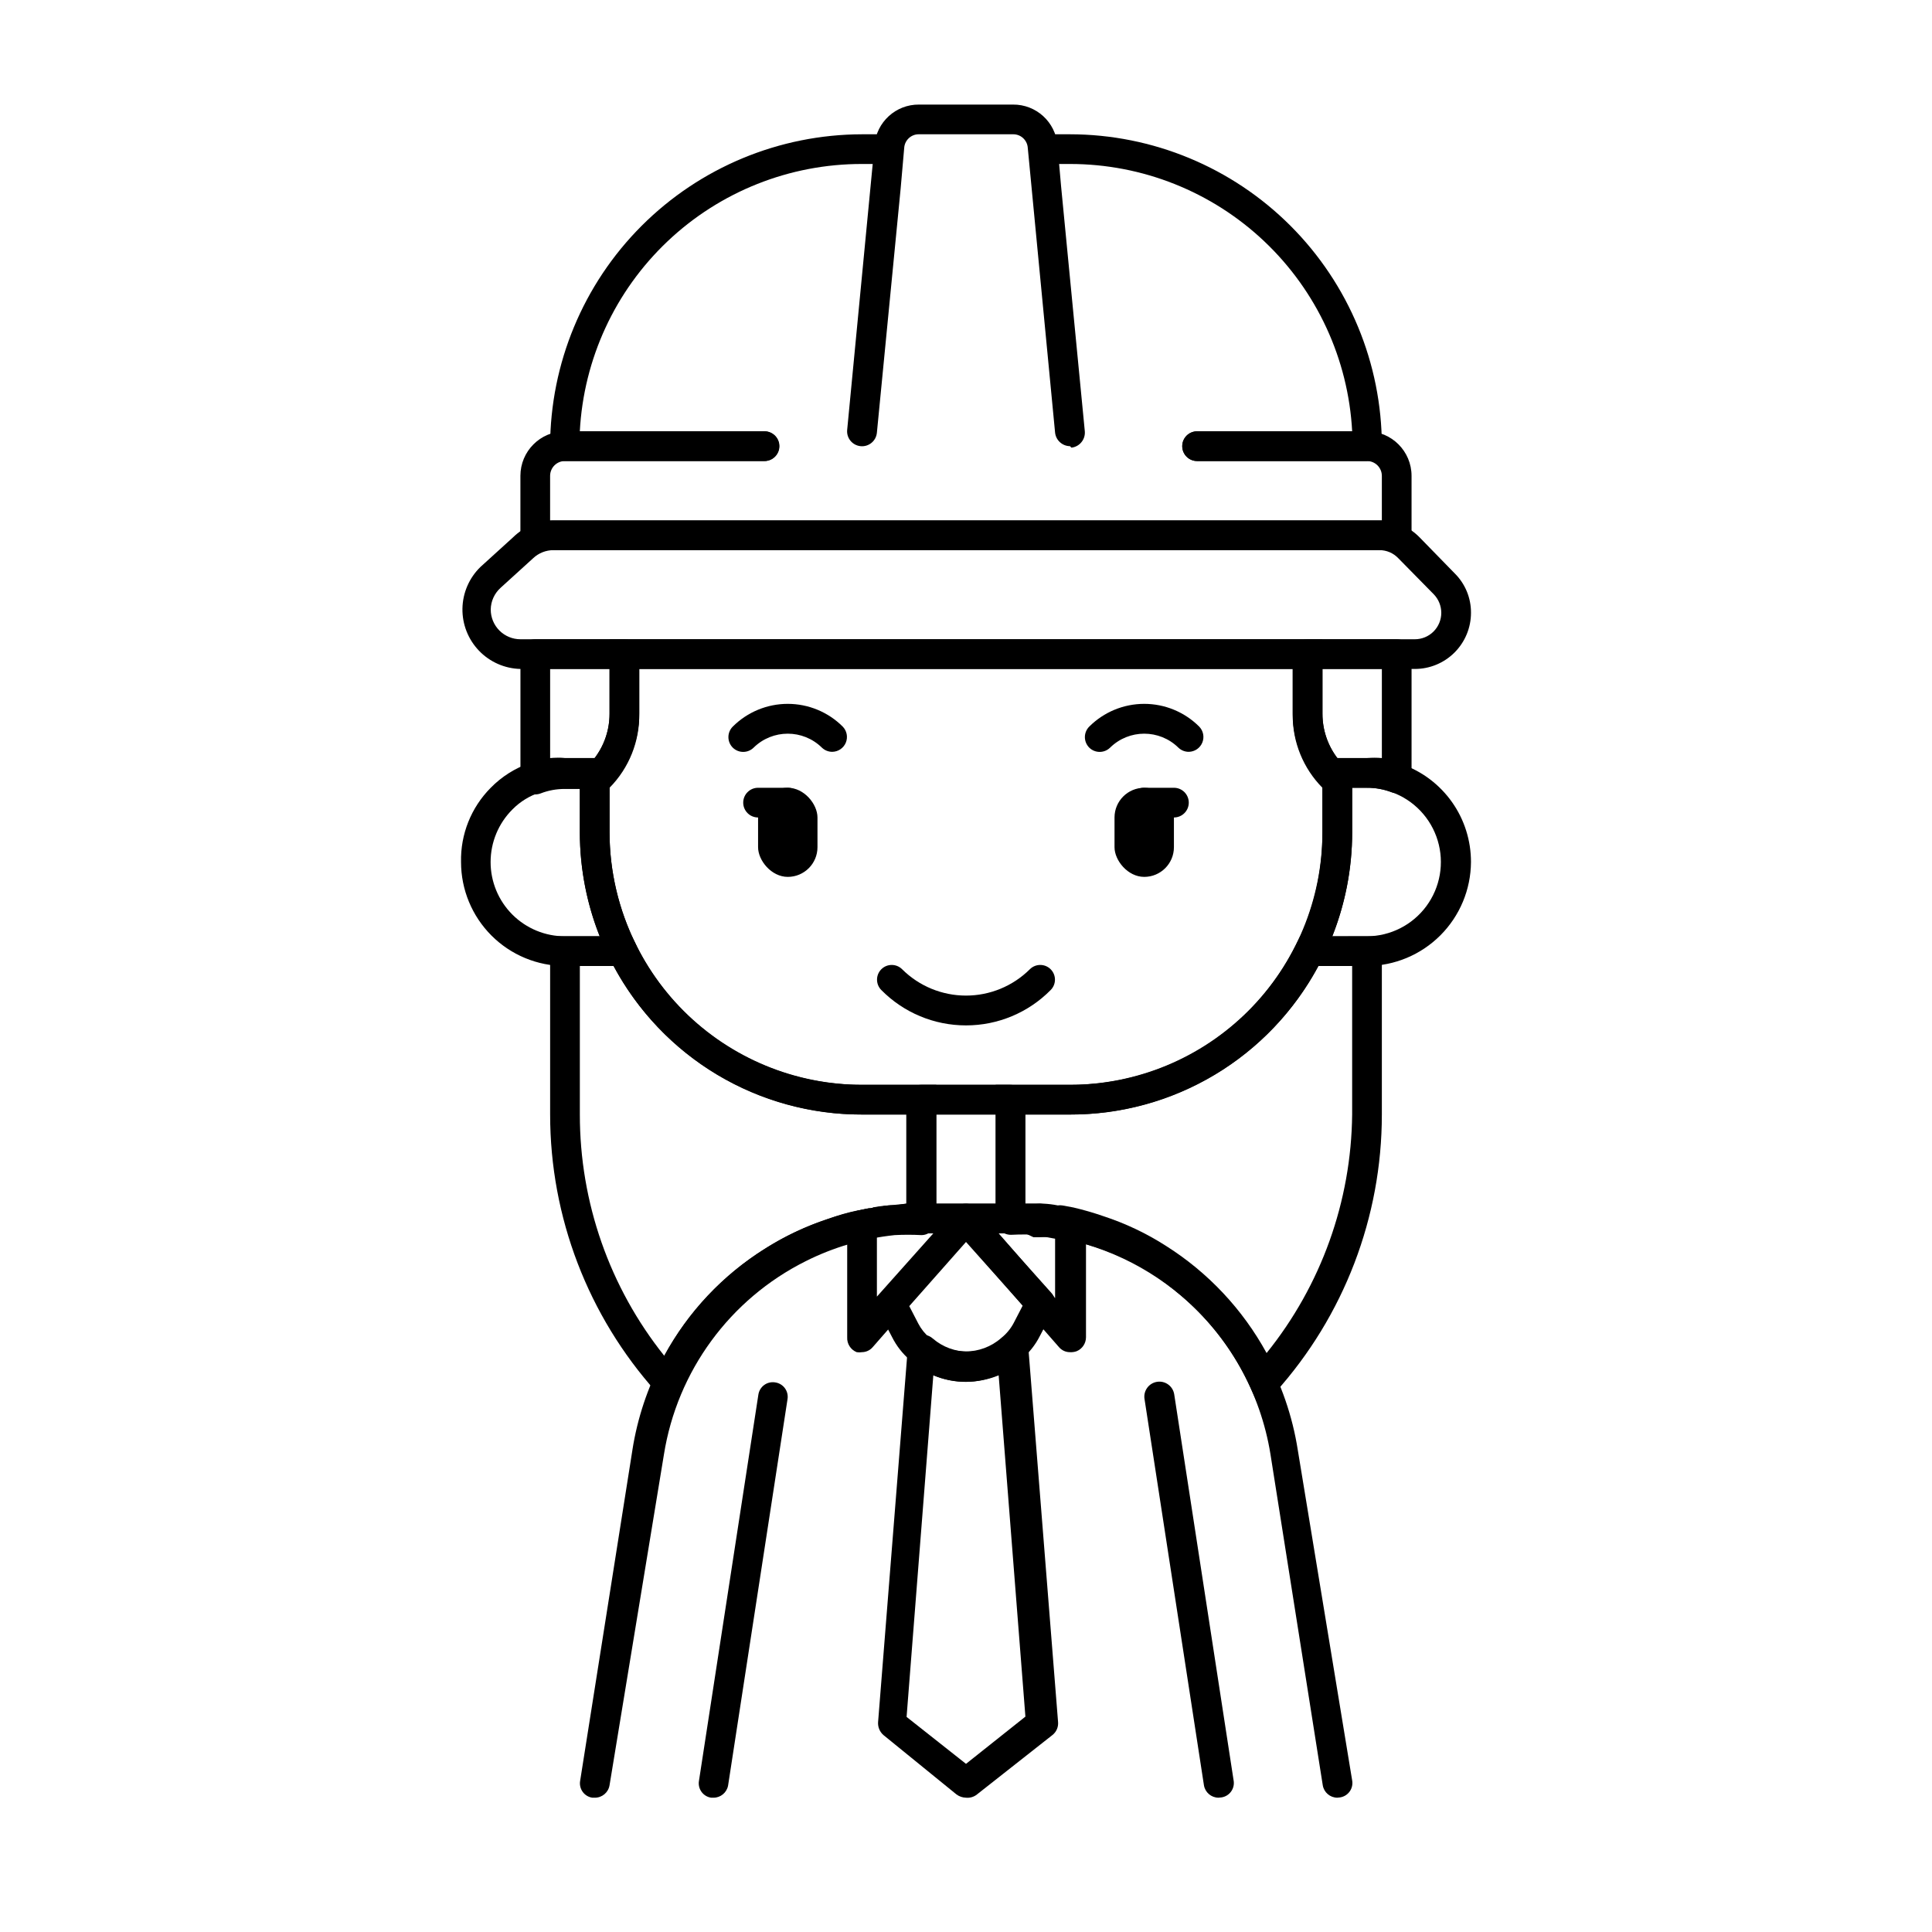 <?xml version="1.0" encoding="UTF-8"?>
<!-- Uploaded to: ICON Repo, www.iconrepo.com, Generator: ICON Repo Mixer Tools -->
<svg fill="#000000" width="800px" height="800px" version="1.1" viewBox="144 144 512 512" xmlns="http://www.w3.org/2000/svg">
 <g>
  <path d="m427.55 439.36h-55.105c-19.832 0-38.855-7.879-52.879-21.906-14.023-14.023-21.902-33.043-21.902-52.879v-15.742l1.34-1.18-0.004-0.004c4.195-3.668 6.582-8.988 6.535-14.562v-19.68h188.93v19.68c-0.047 5.574 2.34 10.895 6.535 14.562l1.34 1.18v15.746c0 19.836-7.879 38.855-21.906 52.879-14.023 14.027-33.047 21.906-52.879 21.906zm-122.02-86.594v11.809c0.02 17.738 7.078 34.746 19.621 47.293 12.543 12.543 29.551 19.598 47.289 19.621h55.105c17.738-0.023 34.746-7.078 47.289-19.621 12.547-12.547 19.602-29.555 19.621-47.293v-11.809c-5.074-5.133-7.906-12.066-7.871-19.285v-12.203h-173.18v11.809c0.141 7.356-2.699 14.453-7.871 19.68z"/>
  <path d="m400 415.74c-8.434 0.008-16.516-3.367-22.438-9.367-1.52-1.523-1.52-3.988 0-5.512 1.523-1.52 3.988-1.52 5.512 0 4.496 4.473 10.582 6.981 16.926 6.981 6.34 0 12.426-2.508 16.922-6.981 1.523-1.52 3.992-1.52 5.512 0 1.523 1.523 1.523 3.988 0 5.512-5.922 6-14.004 9.375-22.434 9.367z"/>
  <path d="m364.57 343.24c-1.027 0.004-2.016-0.391-2.754-1.102-5.023-4.941-13.082-4.941-18.105 0-1.531 1.5-3.981 1.5-5.512 0-0.746-0.742-1.164-1.746-1.164-2.797 0-1.047 0.418-2.055 1.164-2.793 3.867-3.856 9.102-6.019 14.562-6.019s10.699 2.164 14.562 6.019c1.105 1.125 1.43 2.797 0.832 4.254-0.602 1.457-2.012 2.414-3.586 2.438z"/>
  <path d="m459.04 343.24c-1.027 0.004-2.016-0.391-2.754-1.102-5.027-4.941-13.082-4.941-18.105 0-1.531 1.5-3.981 1.5-5.512 0-0.746-0.742-1.164-1.746-1.164-2.797 0-1.047 0.418-2.055 1.164-2.793 3.867-3.856 9.102-6.019 14.562-6.019 5.461 0 10.695 2.164 14.562 6.019 1.102 1.125 1.43 2.797 0.828 4.254-0.598 1.457-2.008 2.414-3.582 2.438z"/>
  <path d="m352.77 352.77c4.348 0 7.871 4.348 7.871 7.871v7.871c0 4.348-3.523 7.871-7.871 7.871s-7.871-4.348-7.871-7.871v-7.871c0-4.348 3.523-7.871 7.871-7.871z"/>
  <path d="m447.23 352.77c4.348 0 7.871 4.348 7.871 7.871v7.871c0 4.348-3.523 7.871-7.871 7.871-4.348 0-7.871-4.348-7.871-7.871v-7.871c0-4.348 3.523-7.871 7.871-7.871z"/>
  <path d="m518.95 321.28h-237.03c-4.152-0.098-8.098-1.832-10.977-4.828-2.875-2.996-4.457-7.004-4.391-11.156 0.066-4.156 1.77-8.113 4.738-11.016l8.66-7.871c2.828-2.769 6.594-4.371 10.551-4.488h219.08c4 0.004 7.832 1.625 10.625 4.488l9.367 9.605v-0.004c2.75 2.758 4.281 6.5 4.254 10.391 0 3.949-1.57 7.731-4.359 10.523-2.789 2.789-6.574 4.356-10.52 4.356zm-228.29-31.488c-1.988 0.008-3.902 0.766-5.352 2.125l-8.66 7.871v0.004c-1.629 1.469-2.57 3.551-2.598 5.746 0 2.086 0.828 4.09 2.305 5.566 1.477 1.477 3.481 2.305 5.566 2.305h237.03c1.859 0 3.641-0.738 4.953-2.051 1.312-1.316 2.051-3.098 2.051-4.957-0.004-1.816-0.707-3.566-1.965-4.879l-9.445-9.605h-0.004c-1.293-1.355-3.082-2.125-4.957-2.125z"/>
  <path d="m514.14 289.79h-228.29c-2.176 0-3.938-1.762-3.938-3.934v-15.746c0-6.519 5.285-11.809 11.809-11.809h52.898c2.176 0 3.938 1.762 3.938 3.938 0 2.172-1.762 3.938-3.938 3.938h-52.898c-2.176 0-3.938 1.762-3.938 3.934v11.809h220.42v-11.809c0-1.043-0.414-2.043-1.152-2.781-0.738-0.738-1.738-1.152-2.785-1.152h-45.027c-2.172 0-3.934-1.766-3.934-3.938 0-2.176 1.762-3.938 3.934-3.938h45.027c6.523 0 11.809 5.289 11.809 11.809v15.746c0 1.043-0.414 2.043-1.152 2.781s-1.738 1.152-2.781 1.152z"/>
  <path d="m427.55 262.24c-2.016-0.027-3.699-1.543-3.938-3.543l-7.242-75.492c-0.125-2.07-1.863-3.668-3.934-3.621h-24.875c-2.074-0.047-3.812 1.551-3.938 3.621l-0.945 10.785-6.297 64.707c-0.219 2.176-2.156 3.762-4.328 3.543-2.176-0.219-3.762-2.156-3.543-4.328l7.242-75.414c0.496-6.137 5.648-10.848 11.809-10.785h24.875c6.156-0.062 11.312 4.648 11.809 10.785l0.945 10.785 6.297 65.02c0.184 2.164-1.387 4.082-3.543 4.332z"/>
  <path d="m309 400h-15.27c-7.309 0-14.316-2.902-19.484-8.07-5.164-5.168-8.066-12.176-8.066-19.484-0.16-7.356 2.68-14.461 7.871-19.68 2.887-2.945 6.414-5.18 10.312-6.531 3.016-1.016 6.188-1.469 9.367-1.34h7.871c1.043 0 2.047 0.414 2.785 1.152 0.738 0.738 1.152 1.738 1.152 2.785v15.742c0.012 10.328 2.406 20.512 7.004 29.758 0.633 1.18 0.633 2.598 0 3.777-0.77 1.207-2.113 1.922-3.543 1.891zm-15.27-47.234c-2.207-0.02-4.398 0.383-6.457 1.18-2.828 0.887-5.398 2.453-7.477 4.566-3.699 3.691-5.781 8.703-5.781 13.93-0.004 5.227 2.074 10.238 5.773 13.934 3.699 3.691 8.715 5.762 13.941 5.75h9.211c-3.481-8.77-5.269-18.117-5.273-27.551v-11.809z"/>
  <path d="m301.6 354.58c-0.543 0.109-1.105 0.109-1.652 0-0.672-0.348-1.242-0.863-1.652-1.496h-4.566c-2.207-0.02-4.398 0.379-6.457 1.18-1.207 0.477-2.574 0.297-3.621-0.473-1.082-0.715-1.734-1.93-1.73-3.227v-33.219c0-2.176 1.762-3.938 3.938-3.938h23.617-0.004c1.047 0 2.047 0.414 2.785 1.152 0.738 0.738 1.152 1.738 1.152 2.785v15.742c0.027 7.856-3.328 15.34-9.211 20.547-0.723 0.617-1.645 0.953-2.598 0.945zm-11.809-33.301v23.617c1.309-0.121 2.629-0.121 3.938 0h7.871c2.566-3.402 3.949-7.547 3.938-11.809v-11.809z"/>
  <path d="m506.27 400h-15.27c-1.375-0.023-2.644-0.734-3.387-1.891-0.629-1.18-0.629-2.598 0-3.777 4.543-9.262 6.887-19.445 6.848-29.758v-15.742c0-2.176 1.766-3.938 3.938-3.938h7.871c3.172-0.023 6.32 0.539 9.289 1.652 5.356 1.895 9.984 5.402 13.258 10.043 3.273 4.637 5.019 10.18 5.008 15.855-0.043 7.297-2.957 14.281-8.117 19.438-5.156 5.16-12.141 8.074-19.438 8.117zm-9.211-7.871 9.211-0.004c6.211-0.031 12.039-2.992 15.73-7.984 3.688-4.996 4.805-11.438 3.008-17.383-1.793-5.945-6.289-10.691-12.125-12.812-2.117-0.785-4.356-1.184-6.613-1.18h-3.934v11.809c-0.008 9.434-1.797 18.781-5.273 27.551z"/>
  <path d="m498.4 354.58c-0.953 0.008-1.875-0.328-2.598-0.945-5.883-5.207-9.238-12.691-9.211-20.547v-15.742c0-2.176 1.762-3.938 3.938-3.938h23.617c1.043 0 2.043 0.414 2.781 1.152 0.738 0.738 1.152 1.738 1.152 2.785v32.906-0.004c0.004 1.301-0.648 2.512-1.73 3.231-1.047 0.766-2.414 0.945-3.621 0.469-2.059-0.797-4.25-1.199-6.457-1.18h-4.566c-0.41 0.637-0.98 1.152-1.652 1.496-0.523 0.219-1.086 0.324-1.652 0.316zm0-9.684h7.871c1.312-0.121 2.629-0.121 3.938 0v-23.617h-15.746v11.809c-0.008 4.262 1.371 8.406 3.938 11.809z"/>
  <path d="m346.62 266.18h-52.898c-2.176 0-3.938-1.766-3.938-3.938 0.043-21.91 8.766-42.91 24.258-58.402 15.492-15.492 36.492-24.211 58.398-24.254h6.613c2.246-0.047 4.125 1.695 4.25 3.938 0.066 1.02-0.293 2.023-0.996 2.769-0.699 0.746-1.68 1.168-2.703 1.164h-7.164c-19.168-0.027-37.617 7.312-51.535 20.496-13.918 13.184-22.238 31.207-23.246 50.352h48.887-0.004c2.176 0 3.938 1.762 3.938 3.938 0 2.172-1.762 3.938-3.938 3.938z"/>
  <path d="m506.27 266.18h-45.027c-2.172 0-3.934-1.766-3.934-3.938 0-2.176 1.762-3.938 3.934-3.938h41.094c-1.027-19.137-9.355-37.148-23.27-50.332-13.914-13.18-32.352-20.523-51.516-20.516h-6.613c-2.231 0.047-4.086-1.707-4.172-3.934-0.09-1.016 0.254-2.019 0.941-2.769 0.691-0.746 1.664-1.172 2.68-1.168h7.164c21.914 0.02 42.926 8.734 58.422 24.23 15.5 15.5 24.215 36.512 24.234 58.426 0 1.043-0.414 2.043-1.152 2.781-0.738 0.738-1.738 1.156-2.785 1.156z"/>
  <path d="m498.4 620.41c-1.918-0.012-3.551-1.41-3.856-3.305l-13.855-87.695c-2.629-16.352-11.004-31.227-23.617-41.957-10.742-9.129-24-14.781-38.023-16.215-2.359-0.121-4.723-0.121-7.082 0-1.066 0.02-2.094-0.383-2.863-1.121-0.766-0.738-1.211-1.75-1.23-2.816-0.043-1.031 0.336-2.031 1.051-2.773 0.711-0.746 1.695-1.164 2.727-1.164h7.871c9.27 1.008 18.285 3.676 26.609 7.875 5.637 2.832 10.922 6.316 15.742 10.391 13.98 11.953 23.219 28.508 26.059 46.68l14.406 87.535c0.18 1.027-0.059 2.082-0.668 2.926s-1.531 1.41-2.562 1.562z"/>
  <path d="m301.6 620.41h-0.629c-1.031-0.152-1.953-0.715-2.562-1.562-0.605-0.844-0.848-1.898-0.664-2.922l13.855-87.695h-0.004c2.656-16.836 10.809-32.316 23.18-44.035 12.375-11.719 28.277-19.016 45.23-20.754h7.871c1.066-0.02 2.094 0.383 2.863 1.121 0.766 0.738 1.211 1.75 1.23 2.816 0.043 1.031-0.336 2.031-1.051 2.773-0.711 0.742-1.699 1.164-2.727 1.164-2.359-0.121-4.727-0.121-7.086 0-8.227 0.859-16.227 3.207-23.617 6.926-20.047 10.027-34.027 29.109-37.547 51.246l-14.406 87.617c-0.312 1.926-1.988 3.332-3.938 3.305z"/>
  <path d="m400 470.85h-11.969c-2.141-0.043-3.856-1.793-3.856-3.938v-31.488c0-2.172 1.762-3.934 3.938-3.934h23.617-0.004c1.047 0 2.047 0.414 2.785 1.152s1.152 1.738 1.152 2.781v31.488c0 2.144-1.715 3.894-3.859 3.938zm-7.871-7.871h15.742v-23.617h-15.746z"/>
  <path d="m372.45 502.34c-0.469 0.074-0.945 0.074-1.414 0-1.598-0.641-2.609-2.223-2.519-3.938v-29.758c0.012-1.812 1.234-3.394 2.988-3.856l3.305-0.629 3.07-0.473h0.004c1.09-0.211 2.195-0.34 3.305-0.395l3.07-0.312h15.746c1.539 0.023 2.926 0.945 3.539 2.359 0.617 1.406 0.34 3.047-0.707 4.172l-27.551 31.488c-0.707 0.836-1.742 1.324-2.836 1.34zm3.938-30.465v15.742l14.957-16.766h-12.598z"/>
  <path d="m427.55 502.34c-1.121 0.008-2.188-0.484-2.914-1.34l-27.551-31.488c-1.047-1.125-1.324-2.766-0.707-4.172 0.625-1.438 2.051-2.367 3.621-2.359h18.812c1.242 0.039 2.477 0.172 3.699 0.391l2.992 0.473 3.305 0.629c1.754 0.465 2.981 2.047 2.992 3.859v30.07c-0.012 1.629-1.004 3.094-2.519 3.699-0.555 0.191-1.145 0.273-1.73 0.238zm-18.895-31.488 14.957 17.16v-15.742l-2.598-0.473h-2.832l-2.441-0.945z"/>
  <path d="m400 510.21c-5.445 0.016-10.695-2.008-14.723-5.668-2.031-1.723-3.691-3.836-4.879-6.219l-3.621-6.926c-0.805-1.512-0.516-3.371 0.707-4.566l19.602-22.199c0.746-0.82 1.805-1.289 2.914-1.289s2.164 0.469 2.91 1.289l19.68 21.961c1.137 1.215 1.391 3.008 0.633 4.488l-3.621 6.926c-1.238 2.465-2.981 4.637-5.117 6.379-3.926 3.695-9.098 5.773-14.484 5.824zm-15.035-20.074 2.363 4.566h-0.004c0.762 1.473 1.805 2.781 3.07 3.856 5.418 4.789 13.555 4.789 18.973 0 1.367-1.094 2.496-2.461 3.305-4.012l2.363-4.566-15.035-16.848z"/>
  <path d="m400 620.41c-0.91-0.02-1.789-0.324-2.519-0.863l-19.363-15.742-0.004-0.004c-0.969-0.848-1.492-2.098-1.414-3.383l7.871-99.109c0.145-1.469 1.082-2.738 2.438-3.309 1.414-0.574 3.031-0.301 4.176 0.711 5.379 4.648 13.355 4.648 18.734 0 1.141-1.012 2.758-1.285 4.172-0.711 1.359 0.57 2.293 1.84 2.441 3.309l7.871 99.109c0.094 1.305-0.465 2.574-1.496 3.383l-19.996 15.742v0.004c-0.82 0.656-1.863 0.969-2.91 0.863zm-15.746-21.41 15.746 12.438 15.742-12.516-7.086-90.449c-5.547 2.281-11.77 2.281-17.316 0z"/>
  <path d="m466.91 620.41c-1.918-0.012-3.551-1.41-3.856-3.305l-15.742-102.34h-0.004c-0.348-2.176 1.133-4.219 3.309-4.566 2.172-0.348 4.215 1.133 4.562 3.305l15.742 102.34h0.004c0.18 1.027-0.059 2.082-0.668 2.926-0.605 0.844-1.531 1.41-2.559 1.562z"/>
  <path d="m333.09 620.41h-0.629c-1.031-0.152-1.953-0.715-2.562-1.562-0.605-0.844-0.848-1.898-0.664-2.922l15.742-102.34c0.156-1.031 0.719-1.953 1.562-2.562s1.898-0.848 2.926-0.668c1.027 0.156 1.953 0.719 2.559 1.562 0.609 0.848 0.848 1.902 0.668 2.926l-15.742 102.34c-0.344 1.863-1.965 3.223-3.859 3.227z"/>
  <path d="m455.1 360.64h-7.871c-2.172 0-3.938-1.762-3.938-3.934 0-2.176 1.766-3.938 3.938-3.938h7.871c2.176 0 3.938 1.762 3.938 3.938 0 2.172-1.762 3.934-3.938 3.934z"/>
  <path d="m352.77 360.64h-7.871c-2.176 0-3.938-1.762-3.938-3.934 0-2.176 1.762-3.938 3.938-3.938h7.871c2.176 0 3.938 1.762 3.938 3.938 0 2.172-1.762 3.934-3.938 3.934z"/>
  <path d="m321.99 517.53-4.016-4.566c-18.145-20.223-28.184-46.434-28.184-73.602v-47.234h21.648l1.102 2.203v0.004c5.496 11.188 14.027 20.605 24.621 27.176 10.594 6.57 22.82 10.027 35.285 9.98h19.68v39.359h-3.938 0.004c-1.023-0.086-2.051-0.086-3.07 0h-4.801c-1.023-0.082-2.051-0.082-3.07 0h-0.867c-1.012 0.129-2.012 0.34-2.992 0.629-2.523 0.457-5 1.145-7.398 2.047-5.301 1.66-10.355 4.019-15.035 7.008-11.652 7.262-20.863 17.844-26.453 30.383zm-24.324-117.53v39.359c-0.02 23.227 7.863 45.77 22.355 63.922 6.293-11.598 15.488-21.363 26.684-28.34 5.207-3.328 10.812-5.973 16.691-7.875 2.559-0.969 5.191-1.734 7.871-2.281l3.148-0.629 1.652 3.699-0.789-3.856h0.004c1.379-0.27 2.769-0.453 4.172-0.555h1.652l3.148-0.469v-23.617h-11.809c-13.512 0.051-26.781-3.59-38.379-10.523-11.598-6.938-21.082-16.906-27.43-28.836z"/>
  <path d="m478.01 517.53-2.519-5.59c-4.203-9.43-10.473-17.797-18.344-24.48-2.484-2.172-5.113-4.172-7.871-5.984-4.637-2.891-9.605-5.219-14.801-6.926-2.574-0.855-5.203-1.539-7.871-2.047l-2.992-0.629h-1.18c-1.023-0.082-2.047-0.082-3.07 0h-1.496l-2.125-1.023c-1.102-0.066-2.203-0.066-3.305 0h-4.566v-39.359h19.68c12.465 0.047 24.695-3.41 35.285-9.98 10.594-6.57 19.125-15.988 24.621-27.176l1.102-2.203 21.648-0.004v47.234c0 27.168-10.035 53.379-28.184 73.602zm-61.719-54.551h2.363c0.625-0.074 1.262-0.074 1.887 0 1.27 0.059 2.535 0.215 3.781 0.469 0.391-0.059 0.789-0.059 1.18 0l2.992 0.551v0.004c2.66 0.621 5.289 1.383 7.871 2.281 5.848 1.906 11.43 4.551 16.609 7.871 11.168 7.051 20.352 16.832 26.688 28.418 14.453-17.922 22.438-40.191 22.672-63.211v-39.359h-8.977c-6.348 11.93-15.832 21.898-27.43 28.836-11.594 6.934-24.867 10.574-38.379 10.523h-11.809v23.617z"/>
 </g>
</svg>
